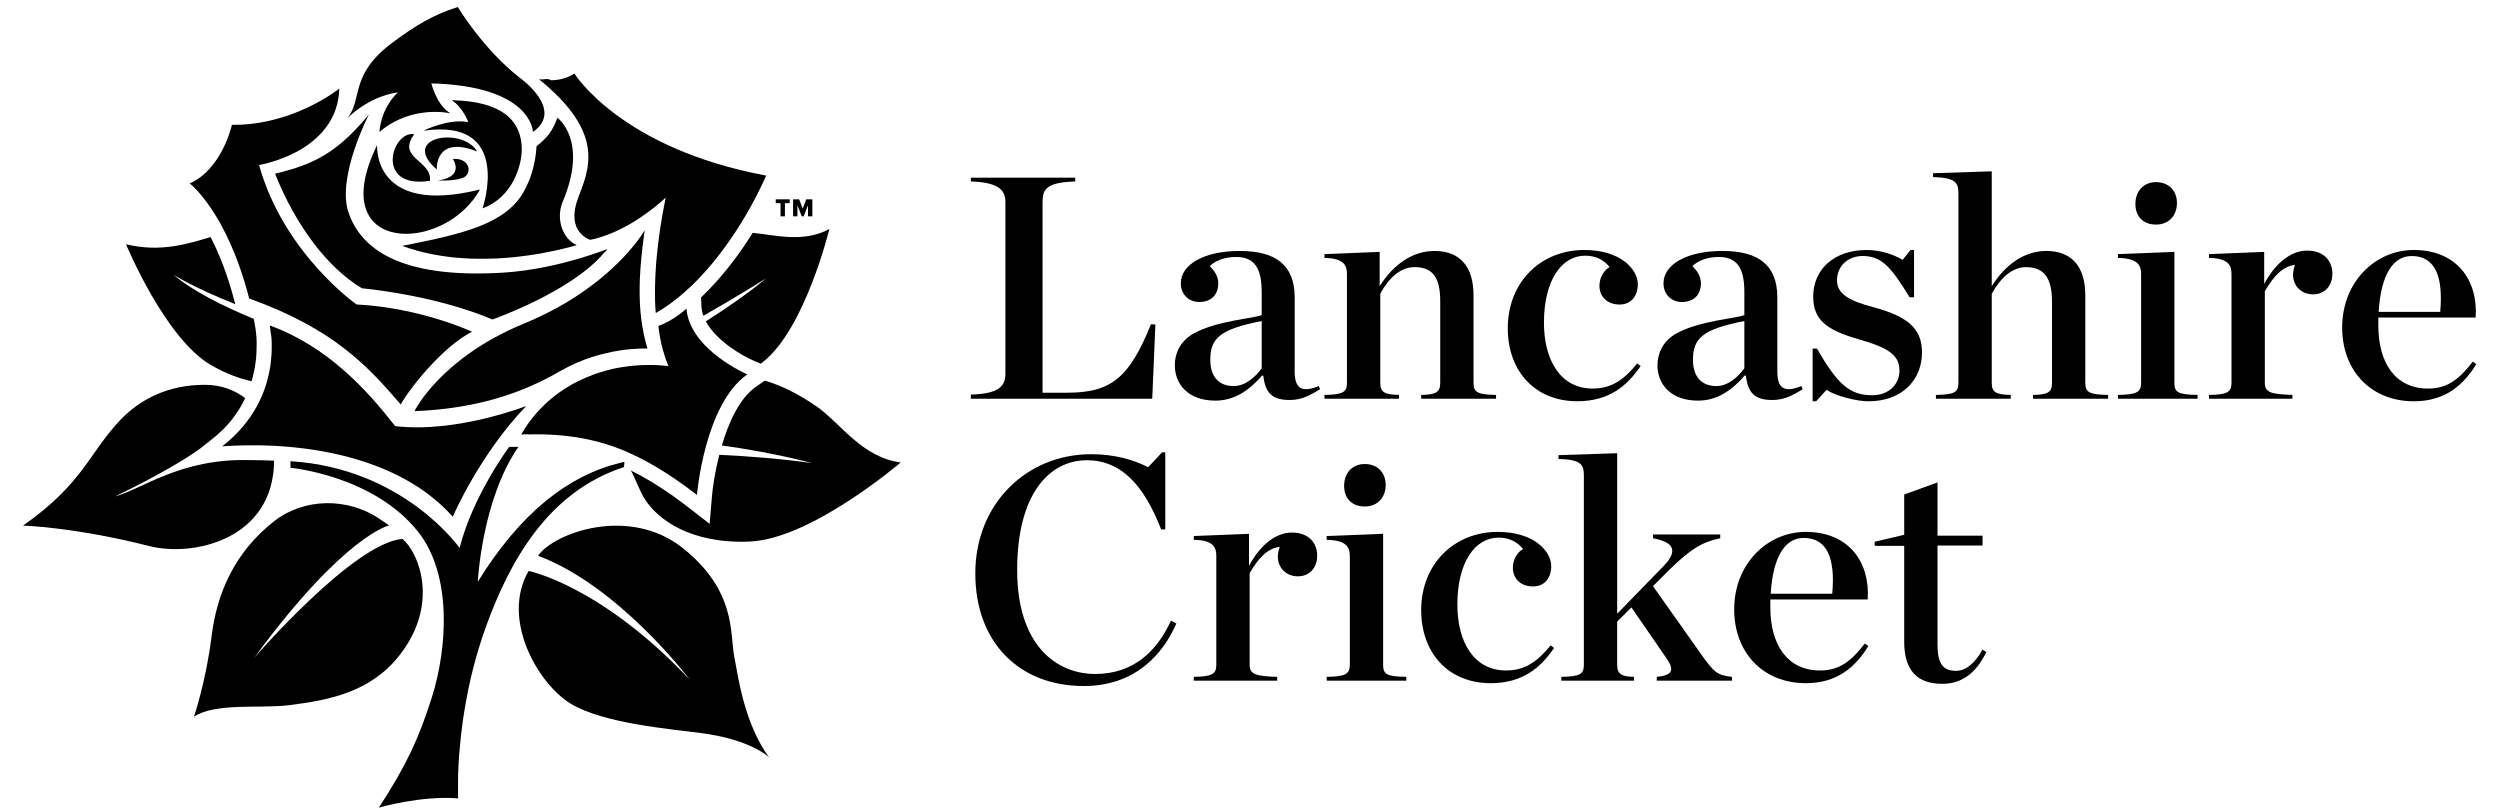 <svg xmlns="http://www.w3.org/2000/svg" xmlns:xlink="http://www.w3.org/1999/xlink" width="1080" zoomAndPan="magnify" viewBox="0 0 810 262.5" height="350" preserveAspectRatio="xMidYMid meet" version="1.0"><path fill="#000000" d="M 314.555 127.855 C 323.496 127.543 325.75 125.289 325.75 121.07 L 325.75 65.582 C 325.75 61.469 323.496 59.102 314.555 58.797 L 314.555 57.562 L 348.359 57.562 L 348.359 58.797 C 339.008 59.102 337.781 61.27 337.781 65.582 L 337.781 127.238 L 345.793 127.238 C 359.969 127.238 365.93 122.41 372.914 105.039 L 374.348 105.145 L 373.324 129.188 L 314.547 129.188 L 314.547 127.848 Z M 314.555 127.855 " fill-opacity="1" fill-rule="nonzero"/><path fill="#000000" d="M 380.629 118.402 C 380.629 114.398 382.484 110.391 386.797 108.023 C 394.398 103.812 406.422 103.195 408.789 102.066 L 408.789 94.664 C 408.789 86.957 406.527 83.258 400.461 83.258 C 396.965 83.258 393.781 84.391 391.938 86.234 C 393.688 87.879 394.715 89.73 394.715 91.781 C 394.715 95.383 392.555 97.848 388.547 97.848 C 384.953 97.848 382.586 95.176 382.586 91.781 C 382.586 85.719 390.086 81.309 401.699 81.309 C 413.312 81.309 419.477 85.824 419.477 96.41 L 419.477 120.348 C 419.477 125.387 421.332 127.543 427.289 125.074 L 427.699 126.098 C 424.105 128.359 421.434 129.598 417.844 129.598 C 412.086 129.598 409.926 127.23 409.309 121.688 L 408.902 121.688 C 404.996 126.211 400.168 129.805 393.801 129.805 C 384.656 129.805 380.648 124.16 380.648 118.391 M 408.789 119.324 L 408.789 104.012 C 395.113 106.684 392.137 109.66 392.137 116.652 C 392.137 121.586 394.504 125.082 399.742 125.082 C 403.438 125.082 406.727 122.203 408.789 119.324 " fill-opacity="1" fill-rule="nonzero"/><path fill="#000000" d="M 429.125 127.961 C 434.988 127.855 436.414 127.133 436.414 124.055 L 436.414 88.703 C 436.414 85.625 434.98 83.668 429.125 83.57 L 429.125 82.336 L 447.008 81.613 L 447.008 92.715 C 451.629 85.426 457.898 81.309 464.781 81.309 C 472.906 81.309 477.422 86.234 477.422 95.699 L 477.422 124.055 C 477.422 127.133 478.762 127.855 484.719 127.961 L 484.719 129.195 L 460.465 129.195 L 460.465 127.961 C 465.191 127.855 466.633 127.133 466.633 124.055 L 466.633 97.645 C 466.633 90.242 464.477 86.547 458.309 86.547 C 453.891 86.547 449.984 89.938 447.211 95.176 L 447.211 124.047 C 447.211 127.125 448.645 127.848 453.273 127.953 L 453.273 129.188 L 429.125 129.188 L 429.125 127.953 Z M 429.125 127.961 " fill-opacity="1" fill-rule="nonzero"/><path fill="#000000" d="M 488.52 106.379 C 488.52 91.277 499.305 80.996 513.285 80.996 C 525.203 80.996 530.656 87.363 530.656 92.098 C 530.656 95.898 528.5 98.664 524.793 98.664 C 520.582 98.664 518.219 95.992 518.219 92.602 C 518.219 89.625 519.965 87.363 521.504 86.539 C 519.965 84.582 517.504 82.84 513.598 82.84 C 505.891 82.84 500.238 90.957 500.238 104.52 C 500.238 116.234 505.273 125.891 516.059 125.891 C 522.02 125.891 526.133 123.117 530.438 117.766 L 531.57 118.594 C 527.152 125.074 521.297 130.004 511.023 130.004 C 497.348 130.004 488.52 120.238 488.52 106.371 " fill-opacity="1" fill-rule="nonzero"/><path fill="#000000" d="M 537.016 118.402 C 537.016 114.398 538.867 110.391 543.184 108.023 C 550.785 103.812 562.809 103.195 565.172 102.066 L 565.172 94.664 C 565.172 86.957 562.91 83.258 556.848 83.258 C 553.359 83.258 550.168 84.391 548.324 86.234 C 550.07 87.879 551.098 89.73 551.098 91.781 C 551.098 95.383 548.941 97.848 544.93 97.848 C 541.328 97.848 538.973 95.176 538.973 91.781 C 538.973 85.719 546.469 81.309 558.082 81.309 C 569.695 81.309 575.855 85.824 575.855 96.41 L 575.855 120.348 C 575.855 125.387 577.707 127.543 583.668 125.074 L 584.074 126.098 C 580.473 128.359 577.805 129.598 574.211 129.598 C 568.453 129.598 566.305 127.23 565.676 121.688 L 565.27 121.688 C 561.363 126.211 556.535 129.805 550.168 129.805 C 541.023 129.805 537.016 124.16 537.016 118.391 M 565.172 119.324 L 565.172 104.012 C 551.5 106.684 548.523 109.66 548.523 116.652 C 548.523 121.586 550.891 125.082 556.125 125.082 C 559.824 125.082 563.109 122.203 565.172 119.324 " fill-opacity="1" fill-rule="nonzero"/><path fill="#000000" d="M 587.266 112.957 L 588.703 112.957 C 595.277 124.359 599.184 128.055 606.586 128.055 C 612.348 128.055 615.426 124.152 615.426 120.148 C 615.426 115.426 612.547 112.852 602.379 109.973 C 591.887 106.996 587.477 103.707 587.477 96.098 C 587.477 87.258 594.262 80.996 604.84 80.996 C 609.363 80.996 613.676 82.535 616.453 84.18 L 619.02 80.996 L 620.148 80.996 L 620.148 96.305 L 618.715 96.305 C 612.754 86.652 609.77 82.945 603.508 82.945 C 598.785 82.945 595.184 86.137 595.184 90.859 C 595.184 95.281 599.297 97.543 607.215 99.594 C 617.695 102.473 622.73 106.172 622.73 114.191 C 622.73 122.82 616.566 130.016 605.371 130.016 C 601.566 130.016 594.887 128.371 591.809 126.316 L 588.414 130.016 L 587.285 130.016 L 587.285 112.957 Z M 587.266 112.957 " fill-opacity="1" fill-rule="nonzero"/><path fill="#000000" d="M 627.238 127.961 C 633.195 127.855 634.527 127.133 634.527 124.055 L 634.527 62.609 C 634.527 59.109 633.5 57.57 626.309 57.363 L 626.309 56.125 L 645.324 55.508 L 645.324 92.715 C 649.941 85.426 656.109 81.309 663 81.309 C 671.113 81.309 675.637 86.234 675.637 95.699 L 675.637 124.055 C 675.637 127.133 676.969 127.855 683.039 127.961 L 683.039 129.195 L 658.684 129.195 L 658.684 127.961 C 663.512 127.855 664.852 127.133 664.852 124.055 L 664.852 97.855 C 664.852 90.453 662.59 86.555 656.422 86.555 C 652.004 86.555 648.203 89.949 645.324 95.184 L 645.324 124.055 C 645.324 127.133 646.758 127.855 651.488 127.961 L 651.488 129.195 L 627.238 129.195 Z M 627.238 127.961 " fill-opacity="1" fill-rule="nonzero"/><path fill="#000000" d="M 686.223 127.953 C 692.184 127.848 693.723 127.125 693.723 124.047 L 693.723 88.703 C 693.723 85.625 692.184 83.668 686.223 83.562 L 686.223 82.328 L 704.508 81.605 L 704.508 124.047 C 704.508 127.125 705.641 127.848 712.016 127.953 L 712.016 129.188 L 686.223 129.188 Z M 691.871 66.094 C 691.871 61.887 694.539 59.008 698.551 59.008 C 702.559 59.008 705.328 61.676 705.328 65.781 C 705.328 69.887 702.656 72.766 698.551 72.766 C 694.445 72.766 691.871 70.203 691.871 66.086 " fill-opacity="1" fill-rule="nonzero"/><path fill="#000000" d="M 715.711 127.961 C 721.566 127.855 723.004 127.133 723.004 124.055 L 723.004 88.703 C 723.004 85.625 721.566 83.668 715.711 83.57 L 715.711 82.336 L 733.598 81.613 L 733.598 91.992 C 737.191 85.312 742.227 81.195 747.473 81.195 C 753.125 81.195 755.691 84.695 755.691 88.695 C 755.691 92.695 753.125 95.375 749.422 95.375 C 745.715 95.375 742.949 92.703 742.949 89.008 C 742.949 87.98 743.262 86.652 743.566 85.824 C 739.555 86.336 736.781 89.312 733.805 94.348 L 733.805 124.047 C 733.805 127.125 735.754 127.742 742.738 127.953 L 742.738 129.188 L 715.711 129.188 L 715.711 127.953 Z M 715.711 127.961 " fill-opacity="1" fill-rule="nonzero"/><path fill="#000000" d="M 758.867 106.066 C 758.867 91.375 769.559 80.996 782.082 80.996 C 795.855 80.996 802.941 90.652 802.117 102.883 L 770.574 102.883 L 770.574 105.449 C 770.574 117.367 775.918 125.898 786.703 125.898 C 793.176 125.898 796.977 122.609 801.188 117.164 L 802.316 117.992 C 798.203 124.672 792.348 130.016 782.074 130.016 C 768.305 130.016 758.859 120.246 758.859 106.066 M 770.688 101.039 L 790.625 101.039 C 791.652 89.738 789.078 82.953 781.379 82.953 C 775.211 82.953 771.41 89.227 770.688 101.039 " fill-opacity="1" fill-rule="nonzero"/><path fill="#000000" d="M 316 185.797 C 316 163.094 332.742 147.16 353.508 147.16 C 361.016 147.16 367.172 148.906 372 151.379 L 376.523 146.551 L 377.551 146.551 L 377.551 171.516 L 376.211 171.516 C 370.566 157.023 363.164 149.117 352.168 149.117 C 339.938 149.117 329.559 160.113 329.559 184.668 C 329.559 209.223 342.398 218.367 354.84 218.367 C 367.277 218.367 374.871 210.965 379.395 201.102 L 381.145 202.031 C 376.723 212.105 367.688 222.273 351.141 222.273 C 330.074 222.273 316 207.988 316 185.789 " fill-opacity="1" fill-rule="nonzero"/><path fill="#000000" d="M 386.789 219.297 C 392.652 219.191 394.086 218.473 394.086 215.391 L 394.086 180.039 C 394.086 176.961 392.652 175.004 386.789 174.906 L 386.789 173.672 L 404.672 172.961 L 404.672 183.336 C 408.266 176.656 413.301 172.551 418.547 172.551 C 424.191 172.551 426.77 176.047 426.77 180.047 C 426.77 184.051 424.191 186.73 420.504 186.73 C 416.816 186.73 414.023 184.059 414.023 180.363 C 414.023 179.336 414.336 177.996 414.641 177.168 C 410.641 177.684 407.855 180.668 404.883 185.703 L 404.883 215.398 C 404.883 218.48 406.832 219.098 413.816 219.305 L 413.816 220.543 L 386.789 220.543 Z M 386.789 219.297 " fill-opacity="1" fill-rule="nonzero"/><path fill="#000000" d="M 429.848 219.297 C 435.805 219.191 437.344 218.473 437.344 215.391 L 437.344 180.047 C 437.344 176.969 435.805 175.012 429.848 174.906 L 429.848 173.672 L 448.133 172.949 L 448.133 215.391 C 448.133 218.473 449.262 219.191 455.641 219.297 L 455.641 220.531 L 429.848 220.531 Z M 435.5 157.434 C 435.5 153.223 438.172 150.344 442.184 150.344 C 446.191 150.344 448.957 153.012 448.957 157.117 C 448.957 161.227 446.289 164.105 442.184 164.105 C 438.074 164.105 435.5 161.539 435.5 157.422 " fill-opacity="1" fill-rule="nonzero"/><path fill="#000000" d="M 460.465 197.715 C 460.465 182.613 471.262 172.332 485.23 172.332 C 497.148 172.332 502.602 178.699 502.602 183.434 C 502.602 187.234 500.445 190.008 496.75 190.008 C 492.531 190.008 490.164 187.34 490.164 183.945 C 490.164 180.973 491.914 178.711 493.461 177.883 C 491.914 175.926 489.449 174.188 485.543 174.188 C 477.836 174.188 472.184 182.301 472.184 195.863 C 472.184 207.582 477.219 217.234 488.008 217.234 C 493.965 217.234 498.078 214.461 502.395 209.109 L 503.523 209.938 C 499.105 216.418 493.242 221.352 482.969 221.352 C 469.297 221.352 460.465 211.582 460.465 197.715 " fill-opacity="1" fill-rule="nonzero"/><path fill="#000000" d="M 523.969 215.391 C 523.969 218.473 525.402 219.191 529.414 219.297 L 529.414 220.531 L 505.883 220.531 L 505.883 219.297 C 511.84 219.191 513.172 218.473 513.172 215.391 L 513.172 153.945 C 513.172 150.445 512.145 148.906 504.953 148.699 L 504.953 147.465 L 523.969 146.844 L 523.969 198.848 L 539.066 183.328 C 543.488 178.711 542.766 175.727 535.57 174.395 L 535.57 173.16 L 557.352 173.16 L 557.352 174.395 C 551.395 175.629 547.695 177.988 541.113 184.363 L 535.562 189.914 L 550.977 211.695 C 555.395 217.957 556.422 218.785 561.145 219.297 L 561.145 220.531 L 536.797 220.531 L 536.797 219.297 C 542.137 218.785 542.453 216.93 539.98 213.34 L 528.578 196.793 L 523.957 201.414 L 523.957 215.391 Z M 523.969 215.391 " fill-opacity="1" fill-rule="nonzero"/><path fill="#000000" d="M 561.883 197.402 C 561.883 182.711 572.574 172.332 585.102 172.332 C 598.871 172.332 605.961 181.988 605.133 194.219 L 573.594 194.219 L 573.594 196.785 C 573.594 208.711 578.934 217.234 589.719 217.234 C 596.191 217.234 599.992 213.949 604.203 208.504 L 605.336 209.328 C 601.23 216.008 595.367 221.352 585.094 221.352 C 571.324 221.352 561.875 211.582 561.875 197.402 M 573.707 192.375 L 593.645 192.375 C 594.672 181.074 592.094 174.289 584.398 174.289 C 578.23 174.289 574.43 180.562 573.707 192.375 " fill-opacity="1" fill-rule="nonzero"/><path fill="#000000" d="M 616.965 207.895 L 616.965 176.855 L 607.414 176.855 L 607.414 175.523 L 616.965 173.266 L 616.965 160.215 L 627.75 156.309 L 627.75 173.566 L 642.348 173.566 L 642.348 176.762 L 627.75 176.762 L 627.75 208.816 C 627.75 214.984 629.5 217.348 633.711 217.348 C 636.695 217.348 639.668 215.297 642.34 210.461 L 643.574 211.285 C 640.285 217.965 635.762 221.559 629.289 221.559 C 621.281 221.559 616.957 217.348 616.957 207.895 " fill-opacity="1" fill-rule="nonzero"/><path fill="#000000" d="M 87.996 110.391 C 88.004 110.59 88.016 110.797 88.023 111.008 C 88.023 111.121 88.023 111.223 88.023 111.348 C 88.031 111.641 88.039 111.938 88.039 112.258 L 88.039 112.363 C 88.039 112.703 88.039 113.051 88.023 113.398 C 88.023 113.504 88.023 113.617 88.016 113.73 C 88.004 114.008 87.996 114.285 87.98 114.574 C 87.98 114.688 87.969 114.793 87.961 114.914 C 87.918 115.695 87.84 116.512 87.746 117.367 C 87.727 117.48 87.711 117.594 87.699 117.707 C 87.656 118.035 87.613 118.375 87.562 118.715 C 87.543 118.828 87.527 118.949 87.508 119.062 C 87.363 119.949 87.18 120.871 86.961 121.801 C 86.934 121.926 86.902 122.039 86.875 122.16 C 86.789 122.523 86.691 122.898 86.586 123.273 C 86.551 123.395 86.527 123.516 86.492 123.637 C 86.215 124.594 85.898 125.578 85.535 126.559 C 85.492 126.691 85.438 126.812 85.387 126.934 C 85.238 127.324 85.082 127.707 84.926 128.102 C 84.863 128.23 84.812 128.359 84.762 128.484 C 84.324 129.484 83.84 130.492 83.289 131.5 C 83.211 131.633 83.145 131.762 83.074 131.895 C 82.855 132.285 82.629 132.676 82.395 133.059 C 82.309 133.188 82.23 133.328 82.152 133.457 C 81.523 134.469 80.836 135.469 80.082 136.477 C 79.977 136.609 79.871 136.746 79.766 136.887 C 79.48 137.27 79.176 137.641 78.855 138.016 C 78.742 138.156 78.629 138.297 78.516 138.426 C 77.672 139.41 76.758 140.383 75.758 141.348 C 75.617 141.488 75.469 141.617 75.324 141.758 C 74.941 142.113 74.559 142.469 74.156 142.816 C 74 142.957 73.844 143.098 73.68 143.227 C 73.129 143.695 72.574 144.156 71.98 144.609 L 72.027 144.609 C 72.027 144.609 72.051 144.609 72.07 144.609 C 72.07 144.609 72.121 144.609 72.156 144.602 C 72.191 144.594 72.219 144.602 72.25 144.594 C 72.285 144.594 72.32 144.594 72.355 144.586 C 72.398 144.586 72.441 144.586 72.496 144.574 C 72.496 144.574 72.512 144.574 72.531 144.574 C 72.574 144.574 72.633 144.574 72.68 144.566 C 72.711 144.566 72.758 144.566 72.793 144.559 C 72.809 144.559 72.824 144.559 72.852 144.559 C 72.965 144.559 73.094 144.539 73.242 144.531 C 73.262 144.531 73.285 144.531 73.312 144.531 C 73.375 144.531 73.445 144.523 73.504 144.516 C 73.566 144.504 73.645 144.504 73.715 144.496 C 73.809 144.496 73.922 144.48 74.027 144.48 C 74.086 144.48 74.148 144.473 74.211 144.473 C 74.242 144.473 74.27 144.473 74.297 144.473 C 74.391 144.461 74.504 144.453 74.609 144.453 C 74.637 144.453 74.672 144.453 74.695 144.453 C 74.758 144.453 74.828 144.453 74.887 144.445 C 75.027 144.438 75.164 144.426 75.324 144.418 L 75.383 144.418 C 75.504 144.418 75.637 144.402 75.766 144.402 C 75.922 144.402 76.07 144.383 76.227 144.383 C 76.348 144.383 76.473 144.375 76.602 144.367 C 76.652 144.367 76.695 144.367 76.75 144.367 C 76.844 144.367 76.941 144.367 77.035 144.359 C 77.113 144.359 77.176 144.359 77.246 144.359 C 77.375 144.348 77.508 144.348 77.637 144.34 C 77.828 144.34 78.02 144.332 78.219 144.324 C 78.305 144.324 78.402 144.324 78.488 144.312 C 78.715 144.312 78.941 144.305 79.176 144.297 L 79.34 144.297 C 79.473 144.297 79.594 144.297 79.715 144.297 C 80.07 144.297 80.422 144.289 80.793 144.289 C 80.836 144.289 80.891 144.289 80.941 144.289 L 82.188 144.289 C 82.457 144.289 82.734 144.289 83.012 144.289 C 83.117 144.289 83.23 144.289 83.336 144.289 C 83.621 144.289 83.906 144.289 84.203 144.297 C 84.281 144.297 84.367 144.297 84.449 144.297 C 84.527 144.297 84.613 144.297 84.691 144.297 C 85.535 144.312 86.414 144.34 87.328 144.383 C 87.406 144.383 87.492 144.383 87.57 144.391 C 87.656 144.391 87.746 144.391 87.832 144.402 C 88.066 144.41 88.309 144.426 88.555 144.438 C 88.598 144.438 88.648 144.438 88.699 144.438 C 88.848 144.445 88.988 144.453 89.137 144.461 L 89.18 144.461 C 89.5 144.48 89.832 144.496 90.164 144.523 C 90.215 144.523 90.277 144.523 90.336 144.531 C 90.414 144.531 90.492 144.539 90.57 144.551 C 90.902 144.566 91.23 144.594 91.57 144.617 C 91.625 144.617 91.676 144.617 91.727 144.629 C 91.84 144.637 91.965 144.645 92.086 144.66 C 92.66 144.707 93.242 144.75 93.832 144.801 C 93.938 144.809 94.051 144.82 94.156 144.836 C 94.207 144.836 94.25 144.844 94.312 144.844 C 94.652 144.879 95 144.914 95.348 144.949 C 95.484 144.965 95.625 144.977 95.766 144.992 C 95.801 144.992 95.824 144.992 95.859 145 C 96.191 145.035 96.512 145.07 96.844 145.113 C 97 145.133 97.164 145.148 97.32 145.168 C 97.348 145.168 97.375 145.168 97.391 145.176 C 97.723 145.219 98.051 145.254 98.391 145.297 C 98.574 145.316 98.75 145.34 98.93 145.367 C 99.07 145.383 99.211 145.402 99.348 145.418 C 99.637 145.461 99.93 145.496 100.219 145.539 C 100.906 145.645 101.609 145.75 102.316 145.855 C 102.574 145.898 102.836 145.941 103.098 145.984 C 103.402 146.035 103.699 146.09 104.004 146.141 C 104.262 146.184 104.516 146.227 104.766 146.281 C 105.062 146.332 105.359 146.395 105.656 146.445 C 105.914 146.488 106.176 146.551 106.438 146.602 C 106.48 146.602 106.516 146.621 106.559 146.621 C 106.82 146.672 107.074 146.723 107.344 146.777 C 107.805 146.871 108.266 146.969 108.727 147.07 C 108.785 147.09 108.84 147.098 108.891 147.105 C 109.074 147.148 109.258 147.191 109.438 147.238 L 109.812 147.324 C 110.109 147.395 110.395 147.453 110.691 147.531 C 110.742 147.543 110.785 147.559 110.84 147.566 C 111.586 147.75 112.328 147.941 113.074 148.141 C 113.172 148.16 113.266 148.184 113.363 148.211 C 114.137 148.418 114.918 148.645 115.691 148.883 C 115.805 148.914 115.93 148.941 116.043 148.984 C 117.703 149.488 119.371 150.047 121.035 150.664 C 121.035 150.664 121.043 150.664 121.051 150.664 C 121.895 150.977 122.738 151.301 123.574 151.648 C 123.609 151.656 123.637 151.672 123.668 151.684 C 126.203 152.719 128.699 153.891 131.133 155.23 C 131.16 155.25 131.184 155.258 131.203 155.273 C 131.359 155.363 131.516 155.457 131.672 155.535 C 132.055 155.754 132.438 155.969 132.82 156.188 C 132.855 156.207 132.891 156.23 132.934 156.258 C 133.012 156.301 133.09 156.344 133.168 156.387 C 133.805 156.77 134.43 157.152 135.047 157.555 C 135.055 157.555 135.066 157.562 135.082 157.57 C 135.152 157.625 135.238 157.676 135.316 157.727 C 135.898 158.109 136.465 158.492 137.039 158.883 C 137.066 158.902 137.102 158.93 137.137 158.945 C 137.195 158.988 137.266 159.043 137.336 159.094 C 137.918 159.504 138.492 159.918 139.051 160.355 C 139.094 160.398 139.152 160.426 139.195 160.469 C 139.25 160.512 139.309 160.555 139.363 160.598 C 139.422 160.641 139.492 160.703 139.555 160.754 C 140.031 161.129 140.512 161.512 140.98 161.902 C 141.109 162.008 141.234 162.113 141.363 162.215 C 141.703 162.504 142.031 162.809 142.363 163.102 C 142.598 163.312 142.844 163.52 143.078 163.738 C 143.113 163.773 143.156 163.809 143.191 163.844 C 143.711 164.328 144.227 164.824 144.723 165.332 C 144.766 165.375 144.809 165.418 144.844 165.461 C 144.938 165.547 145.035 165.645 145.121 165.738 C 145.652 166.289 146.184 166.844 146.695 167.418 C 146.695 167.418 146.711 167.383 146.738 167.324 C 147.348 165.922 155.699 147.082 170.207 131.848 C 170.25 131.805 170.27 131.781 170.305 131.746 C 170.34 131.711 170.363 131.676 170.391 131.648 C 170.406 131.633 170.406 131.621 170.426 131.613 L 170.496 131.543 C 170.496 131.543 147.746 140.453 128.012 138.051 C 118.938 126.395 106.203 112.305 87.43 105.449 C 87.43 105.449 87.43 105.508 87.449 105.586 C 87.449 105.621 87.449 105.648 87.457 105.684 C 87.457 105.727 87.465 105.789 87.473 105.84 C 87.473 105.875 87.484 105.91 87.492 105.961 C 87.492 106.031 87.508 106.117 87.52 106.195 C 87.52 106.238 87.535 106.293 87.535 106.344 C 87.543 106.449 87.562 106.555 87.57 106.656 C 87.578 106.711 87.586 106.762 87.586 106.812 C 87.605 106.945 87.621 107.074 87.648 107.223 C 87.648 107.273 87.656 107.328 87.664 107.379 C 87.684 107.535 87.711 107.691 87.727 107.859 C 87.734 107.918 87.746 107.973 87.754 108.023 C 87.777 108.207 87.805 108.379 87.84 108.578 C 87.84 108.625 87.855 108.684 87.855 108.738 C 87.891 108.93 87.918 109.102 87.945 109.301 C 87.945 109.355 87.945 109.406 87.953 109.457 C 87.969 109.668 87.988 109.883 87.996 110.121 C 87.996 110.223 88.004 110.336 88.016 110.449 " fill-opacity="1" fill-rule="nonzero"/><path fill="#000000" d="M 117.539 39.418 C 117.008 40.016 116.484 40.59 115.973 41.148 C 115.859 41.262 115.746 41.383 115.633 41.504 C 115.117 42.051 114.598 42.59 114.094 43.098 C 114.016 43.176 113.938 43.254 113.859 43.324 C 113.387 43.785 112.926 44.227 112.457 44.66 C 112.363 44.75 112.266 44.844 112.172 44.934 C 111.684 45.375 111.203 45.793 110.719 46.203 C 110.586 46.316 110.449 46.43 110.309 46.539 C 109.84 46.934 109.371 47.305 108.891 47.672 C 108.762 47.766 108.629 47.863 108.5 47.969 C 108.074 48.281 107.648 48.586 107.219 48.883 C 107.09 48.969 106.977 49.055 106.855 49.133 C 106.41 49.438 105.961 49.727 105.508 50.004 C 105.352 50.105 105.195 50.195 105.027 50.297 C 104.566 50.578 104.098 50.84 103.637 51.09 C 103.461 51.188 103.289 51.273 103.113 51.367 C 102.75 51.559 102.383 51.742 102.012 51.926 C 101.828 52.012 101.637 52.117 101.453 52.203 C 100.887 52.48 100.312 52.734 99.723 52.977 C 99.609 53.023 99.496 53.066 99.383 53.117 C 98.895 53.316 98.398 53.508 97.902 53.699 C 97.688 53.777 97.461 53.855 97.242 53.934 C 96.836 54.082 96.426 54.223 96.008 54.359 C 95.781 54.438 95.547 54.52 95.312 54.586 C 94.895 54.727 94.461 54.855 94.023 54.98 C 93.789 55.047 93.547 55.117 93.312 55.188 C 92.824 55.328 92.336 55.457 91.84 55.586 C 91.773 55.605 91.703 55.621 91.633 55.648 C 91.512 55.684 91.391 55.711 91.266 55.746 C 90.562 55.926 89.859 56.102 89.117 56.273 C 95.574 72.496 105.75 86.555 117.293 93.418 C 117.293 93.418 117.371 93.418 117.512 93.438 C 117.539 93.438 117.57 93.438 117.598 93.445 C 117.648 93.445 117.711 93.453 117.781 93.461 C 117.824 93.461 117.867 93.461 117.922 93.469 C 118.008 93.48 118.102 93.488 118.199 93.504 C 118.242 93.504 118.285 93.516 118.336 93.516 C 118.484 93.531 118.652 93.547 118.832 93.574 C 118.895 93.574 118.957 93.582 119.016 93.594 C 119.148 93.609 119.277 93.629 119.426 93.637 C 119.512 93.645 119.617 93.652 119.711 93.672 C 119.844 93.688 119.98 93.707 120.121 93.715 C 120.234 93.73 120.34 93.738 120.453 93.758 C 120.609 93.773 120.766 93.793 120.93 93.82 C 121.035 93.836 121.148 93.844 121.262 93.863 C 121.531 93.898 121.816 93.93 122.113 93.977 C 122.207 93.984 122.305 94 122.398 94.012 C 122.617 94.043 122.836 94.07 123.062 94.105 C 123.199 94.121 123.348 94.141 123.496 94.168 C 123.688 94.191 123.887 94.227 124.086 94.254 C 124.242 94.281 124.41 94.297 124.574 94.324 C 124.785 94.359 125.008 94.383 125.227 94.418 C 125.383 94.445 125.539 94.461 125.707 94.488 C 125.984 94.531 126.281 94.574 126.566 94.629 L 127.055 94.707 C 127.395 94.758 127.742 94.82 128.09 94.871 C 128.254 94.906 128.438 94.934 128.621 94.957 C 128.871 95 129.133 95.047 129.387 95.09 C 129.586 95.125 129.785 95.156 129.992 95.203 C 130.254 95.246 130.508 95.289 130.777 95.34 C 130.977 95.375 131.176 95.41 131.387 95.453 C 131.68 95.508 131.977 95.566 132.273 95.617 C 132.457 95.652 132.629 95.688 132.812 95.723 C 133.273 95.809 133.742 95.906 134.223 96 C 134.402 96.035 134.586 96.078 134.762 96.113 C 135.082 96.176 135.395 96.246 135.727 96.316 C 135.945 96.359 136.16 96.41 136.379 96.453 C 136.684 96.516 136.98 96.586 137.285 96.645 C 137.508 96.699 137.734 96.742 137.969 96.801 C 138.285 96.871 138.605 96.949 138.918 97.02 C 139.137 97.062 139.355 97.125 139.57 97.168 C 140.086 97.289 140.598 97.41 141.121 97.543 C 141.266 97.578 141.426 97.621 141.57 97.656 C 141.965 97.758 142.355 97.848 142.754 97.961 C 142.98 98.02 143.207 98.07 143.426 98.133 C 143.754 98.219 144.094 98.316 144.434 98.402 C 144.668 98.465 144.902 98.531 145.137 98.594 C 145.469 98.68 145.809 98.777 146.148 98.871 C 146.375 98.941 146.609 99.004 146.836 99.074 C 147.242 99.188 147.66 99.309 148.07 99.438 C 148.219 99.48 148.375 99.523 148.523 99.566 C 148.766 99.637 149.008 99.727 149.262 99.805 C 149.773 99.969 150.297 100.133 150.82 100.301 C 151.043 100.367 151.281 100.445 151.504 100.516 C 151.523 100.516 151.539 100.523 151.559 100.535 C 151.68 100.57 151.793 100.613 151.914 100.648 C 152.551 100.863 153.176 101.074 153.812 101.301 C 153.891 101.324 153.969 101.352 154.035 101.379 C 154.848 101.664 155.656 101.969 156.457 102.273 C 156.672 102.359 156.891 102.438 157.109 102.527 C 157.934 102.848 158.742 103.18 159.551 103.516 C 159.551 103.516 185.188 94.531 195.711 81.91 C 196.312 81.562 196.738 80.711 196.738 80.711 C 182.988 85.859 171.312 87.832 162.84 88.348 C 128.941 90.383 116.684 80.152 112.883 68.73 C 109.066 57.285 119.539 37.066 119.539 37.066 C 118.973 37.754 118.406 38.406 117.852 39.051 C 117.746 39.164 117.648 39.277 117.555 39.391 " fill-opacity="1" fill-rule="nonzero"/><path fill="#000000" d="M 148.793 244.41 C 148.801 244.289 148.809 244.168 148.816 244.047 C 148.93 242.539 149.078 240.93 149.262 239.242 C 149.277 239.051 149.305 238.859 149.324 238.66 C 149.391 238.008 149.48 237.348 149.559 236.668 C 149.594 236.434 149.617 236.199 149.645 235.965 C 149.75 235.121 149.863 234.27 149.992 233.391 C 149.992 233.355 149.992 233.328 150 233.293 C 150.133 232.406 150.27 231.492 150.418 230.57 C 150.461 230.293 150.516 230.016 150.559 229.734 C 150.672 229.059 150.785 228.371 150.914 227.684 C 150.965 227.379 151.027 227.074 151.078 226.77 C 151.234 225.883 151.41 224.984 151.594 224.074 C 151.609 223.984 151.629 223.906 151.637 223.828 C 151.836 222.863 152.055 221.871 152.27 220.879 C 152.34 220.566 152.418 220.246 152.488 219.922 C 152.652 219.191 152.828 218.461 153.02 217.723 C 153.098 217.391 153.184 217.062 153.262 216.73 C 153.508 215.75 153.766 214.746 154.047 213.746 C 154.062 213.695 154.07 213.645 154.09 213.59 C 154.375 212.547 154.68 211.496 155.004 210.441 C 155.098 210.121 155.195 209.797 155.297 209.477 C 155.543 208.684 155.793 207.895 156.055 207.102 C 156.168 206.77 156.273 206.449 156.379 206.117 C 156.742 205.031 157.117 203.945 157.516 202.848 C 165.129 181.961 177.473 159.348 202.176 151.336 L 202.316 149.637 C 202.316 149.637 201.871 149.715 201.07 149.926 C 198.949 150.438 196.859 151.074 194.789 151.84 C 194.773 151.84 194.754 151.848 194.746 151.855 C 193.73 152.23 192.719 152.641 191.719 153.082 C 191.684 153.102 191.66 153.109 191.625 153.117 C 190.641 153.551 189.648 154.023 188.676 154.52 C 188.633 154.535 188.578 154.562 188.535 154.586 C 187.57 155.082 186.613 155.605 185.664 156.152 C 185.605 156.188 185.551 156.223 185.492 156.258 C 184.551 156.805 183.613 157.387 182.691 157.996 C 182.621 158.039 182.551 158.086 182.48 158.129 C 181.57 158.738 180.645 159.379 179.742 160.051 C 179.664 160.102 179.586 160.164 179.516 160.215 C 178.609 160.887 177.715 161.59 176.828 162.312 C 176.75 162.371 176.672 162.441 176.594 162.512 C 175.707 163.242 174.828 164 173.949 164.793 C 173.871 164.859 173.781 164.938 173.703 165.016 C 172.836 165.809 171.973 166.625 171.113 167.488 C 171.027 167.574 170.949 167.652 170.867 167.73 C 170.008 168.594 169.156 169.488 168.312 170.402 C 168.234 170.488 168.156 170.574 168.078 170.664 C 167.223 171.602 166.379 172.559 165.535 173.559 C 165.469 173.648 165.398 173.727 165.328 173.812 C 164.484 174.82 163.641 175.855 162.805 176.934 C 162.746 177.012 162.684 177.102 162.621 177.168 C 161.77 178.258 160.934 179.379 160.102 180.543 C 160.055 180.605 160.012 180.676 159.961 180.734 C 159.109 181.918 158.273 183.137 157.438 184.391 C 157.414 184.434 157.387 184.477 157.359 184.512 C 156.508 185.797 155.656 187.121 154.812 188.477 C 154.812 188.477 156.082 161.93 167.973 144.785 L 164.98 144.785 C 164.98 144.785 153.219 160.527 148.906 177.543 C 148.906 177.543 130.848 151.691 94.121 149.438 L 94.121 151.559 C 94.121 151.559 120.895 154.031 135.387 172.195 C 146.66 186.312 144.887 210.234 139.938 225.883 C 135.734 239.191 131.727 247.871 122.746 261.676 C 122.746 261.676 136.203 257.719 148.426 258.668 C 148.41 257.293 148.398 255.938 148.398 254.598 C 148.398 253.258 148.41 251.988 148.434 250.707 C 148.48 249.473 148.539 248.109 148.625 246.629 C 148.625 246.566 148.625 246.5 148.637 246.438 C 148.68 245.793 148.723 245.133 148.773 244.445 " fill-opacity="1" fill-rule="nonzero"/><path fill="#000000" d="M 231.906 238.285 C 232.039 238.312 232.152 238.34 232.281 238.355 C 232.926 238.488 233.551 238.617 234.152 238.766 C 234.16 238.766 234.168 238.766 234.188 238.773 C 234.797 238.914 235.379 239.062 235.945 239.207 C 236.059 239.242 236.18 239.27 236.285 239.297 C 236.812 239.445 237.328 239.59 237.824 239.738 C 237.938 239.773 238.039 239.809 238.145 239.836 C 238.625 239.984 239.086 240.129 239.52 240.289 C 239.555 240.297 239.59 240.305 239.625 240.32 C 240.086 240.48 240.512 240.637 240.938 240.801 C 241.043 240.836 241.129 240.871 241.223 240.914 C 241.617 241.07 242 241.219 242.363 241.375 C 242.449 241.41 242.539 241.445 242.625 241.488 C 242.957 241.637 243.277 241.773 243.582 241.914 C 243.625 241.93 243.668 241.957 243.711 241.977 C 244.035 242.121 244.328 242.27 244.625 242.418 C 244.703 242.461 244.781 242.504 244.859 242.539 C 245.137 242.68 245.398 242.82 245.645 242.957 C 245.711 242.992 245.773 243.027 245.844 243.07 C 246.062 243.191 246.262 243.312 246.461 243.426 C 246.496 243.445 246.539 243.473 246.574 243.488 C 246.781 243.617 246.984 243.75 247.164 243.863 C 247.219 243.898 247.27 243.934 247.32 243.957 C 247.496 244.07 247.66 244.184 247.801 244.289 C 247.844 244.316 247.879 244.34 247.914 244.367 C 248.043 244.461 248.164 244.551 248.277 244.637 C 248.297 244.645 248.312 244.664 248.332 244.68 C 248.453 244.766 248.559 244.855 248.645 244.922 C 248.66 244.934 248.672 244.941 248.68 244.957 C 249 245.238 249.184 245.402 249.184 245.402 C 241.258 234.504 239.25 219.922 237.867 212.582 C 236.477 205.238 238.57 191.383 221.227 177.578 C 203.871 163.773 179.531 172.594 174.312 180.066 C 200.566 189.824 223.504 220.238 223.504 220.238 C 194.652 189.609 171.277 184.988 171.277 184.988 C 162.258 200.5 174.148 221.324 184.754 227.898 C 195.348 234.469 217.824 236.25 227.305 237.531 C 228.07 237.633 228.812 237.746 229.531 237.867 C 229.664 237.887 229.801 237.914 229.934 237.93 C 230.613 238.043 231.273 238.164 231.918 238.297 " fill-opacity="1" fill-rule="nonzero"/><path fill="#000000" d="M 68.562 118.402 C 73.262 121.07 77.609 122.672 81.508 123.516 C 82.742 119.367 83.16 115.434 83.145 112.25 C 83.301 108.355 82.402 104.168 82.203 103.309 C 72.285 99.219 62.387 94.281 56.098 88.93 C 56.098 88.93 61.926 92.836 76.227 98.559 L 76.07 97.969 C 73.746 88.945 70.93 82.016 68.234 76.812 C 61.145 78.875 52.281 81.902 40.84 79.145 C 40.84 79.145 53.473 109.824 68.555 118.41 " fill-opacity="1" fill-rule="nonzero"/><path fill="#000000" d="M 243.129 175.438 C 262.973 174.535 291.824 149.84 291.824 149.84 C 279.273 148.184 272.391 137.199 264.875 131.91 C 258.684 127.543 252.984 124.855 247.809 123.324 L 244.914 125.332 C 239.648 128.969 236.117 136.746 233.875 144.34 C 250.09 146.508 263.137 150.047 263.137 150.047 C 252.906 148.613 242.484 147.801 233.047 147.367 C 231.664 152.797 230.926 157.816 230.672 160.773 L 229.926 169.723 L 222.816 164.227 C 222.219 163.766 221.617 163.312 221.035 162.867 L 220.801 162.703 L 220.582 162.539 C 220.129 162.207 219.695 161.879 219.25 161.562 L 218.965 161.355 L 218.754 161.207 C 218.34 160.902 217.922 160.605 217.504 160.301 L 217 159.965 C 216.59 159.676 216.18 159.398 215.762 159.109 L 215.484 158.93 L 215.277 158.789 C 214.867 158.512 214.449 158.23 214.051 157.98 L 213.832 157.84 L 213.613 157.703 C 213.188 157.422 212.762 157.152 212.352 156.895 L 212.074 156.727 L 211.969 156.656 C 211.527 156.379 211.094 156.117 210.648 155.848 L 210.465 155.746 L 210.344 155.676 C 208.359 154.492 206.367 153.422 204.395 152.438 C 206.074 155.363 207.09 158.973 209.16 162.086 C 212.996 167.887 223.27 176.352 243.121 175.457 " fill-opacity="1" fill-rule="nonzero"/><path fill="#000000" d="M 155.5 61.398 C 120.52 70.078 122.184 47.012 122.184 47.012 C 104.707 82.684 144.023 82.336 155.5 61.398 " fill-opacity="1" fill-rule="nonzero"/><path fill="#000000" d="M 141.512 54.918 C 141.512 54.918 140.773 43.617 154.594 49.074 C 149.758 40.914 129.316 44.324 141.512 54.918 " fill-opacity="1" fill-rule="nonzero"/><path fill="#000000" d="M 180.586 38.129 C 179.082 42.305 177.48 44.523 173.844 47.359 C 173.488 53.438 171.852 58.152 169.852 61.824 C 163.973 72.594 150.141 75.762 130.324 79.664 C 131.09 79.953 131.871 80.215 132.648 80.465 C 132.898 80.543 133.152 80.621 133.402 80.699 L 133.414 80.699 C 133.934 80.867 134.457 81.023 134.977 81.172 C 135.273 81.258 135.57 81.336 135.875 81.414 L 135.891 81.414 C 135.891 81.414 135.891 81.414 135.898 81.414 C 136.379 81.543 136.848 81.656 137.328 81.781 L 137.344 81.781 C 137.656 81.859 137.969 81.926 138.285 81.996 C 138.762 82.102 139.242 82.207 139.711 82.301 C 140.023 82.363 140.344 82.434 140.668 82.484 C 141.145 82.57 141.625 82.656 142.094 82.734 C 142.094 82.734 142.102 82.734 142.109 82.734 L 142.129 82.734 C 142.434 82.789 142.738 82.84 143.035 82.895 C 143.547 82.973 144.059 83.039 144.562 83.109 C 144.844 83.145 145.113 83.188 145.391 83.223 C 145.973 83.293 146.547 83.355 147.121 83.414 C 147.141 83.414 147.156 83.414 147.184 83.422 C 147.207 83.422 147.227 83.422 147.254 83.422 C 147.41 83.441 147.566 83.457 147.73 83.469 C 148.512 83.535 149.297 83.605 150.078 83.66 C 150.219 83.668 150.348 83.668 150.48 83.676 C 151.121 83.711 151.758 83.746 152.395 83.781 C 152.637 83.789 152.879 83.789 153.133 83.797 C 153.645 83.816 154.16 83.832 154.672 83.832 L 154.691 83.832 C 154.949 83.832 155.219 83.832 155.48 83.832 L 155.543 83.832 C 156.012 83.832 156.48 83.832 156.941 83.832 L 156.961 83.832 C 157.223 83.832 157.492 83.832 157.75 83.824 L 157.797 83.824 C 158.266 83.816 158.727 83.805 159.195 83.789 C 159.457 83.789 159.707 83.77 159.969 83.77 C 159.969 83.77 159.977 83.77 159.977 83.77 L 159.996 83.77 C 160.484 83.754 160.961 83.727 161.441 83.703 C 161.656 83.691 161.883 83.684 162.109 83.668 L 162.125 83.668 C 162.125 83.668 162.145 83.668 162.145 83.668 C 162.656 83.641 163.172 83.605 163.684 83.562 C 163.711 83.562 163.734 83.562 163.762 83.555 L 163.805 83.555 C 163.938 83.547 164.066 83.535 164.195 83.52 C 164.258 83.52 164.336 83.52 164.398 83.512 C 165.18 83.441 165.953 83.371 166.719 83.293 C 166.797 83.285 166.875 83.277 166.953 83.266 C 167.633 83.199 168.305 83.117 168.965 83.039 C 169.07 83.023 169.172 83.016 169.277 82.996 C 169.914 82.918 170.531 82.84 171.129 82.754 C 171.234 82.734 171.332 82.719 171.434 82.711 C 172.043 82.625 172.645 82.535 173.227 82.441 C 173.305 82.434 173.391 82.414 173.469 82.406 C 174.086 82.309 174.688 82.207 175.27 82.102 C 175.305 82.102 175.34 82.082 175.367 82.082 C 178.531 81.52 181.176 80.918 183.133 80.422 C 183.168 80.422 183.203 80.406 183.238 80.406 C 183.578 80.316 183.898 80.238 184.195 80.16 C 184.258 80.145 184.309 80.125 184.359 80.117 C 184.629 80.047 184.875 79.98 185.102 79.918 C 185.152 79.902 185.203 79.891 185.258 79.875 C 185.465 79.812 185.656 79.762 185.82 79.719 C 185.867 79.699 185.918 79.691 185.961 79.676 C 186.117 79.633 186.258 79.586 186.379 79.551 C 186.406 79.543 186.441 79.535 186.465 79.527 C 186.578 79.492 186.656 79.465 186.727 79.449 C 186.746 79.449 186.762 79.441 186.77 79.43 C 186.832 79.414 186.867 79.395 186.867 79.395 C 182.367 77.508 179.949 70.969 182.344 65.285 C 190.754 45.348 180.566 38.129 180.566 38.129 " fill-opacity="1" fill-rule="nonzero"/><path fill="#000000" d="M 139.309 58.578 C 140.008 51.875 128.418 51.379 134.211 43.488 C 126.922 42.184 121.219 61.383 139.309 58.578 " fill-opacity="1" fill-rule="nonzero"/><path fill="#000000" d="M 187.273 64.277 C 183.16 75.316 191.223 77.707 191.223 77.707 C 191.66 77.621 192.086 77.527 192.512 77.422 C 192.512 77.422 192.512 77.422 192.52 77.422 C 192.652 77.387 192.781 77.352 192.91 77.316 C 192.93 77.316 192.945 77.316 192.957 77.309 C 193.234 77.238 193.512 77.16 193.789 77.082 L 193.801 77.082 C 193.801 77.082 193.824 77.074 193.844 77.066 C 193.887 77.055 193.938 77.039 193.992 77.02 C 194.078 76.996 194.172 76.961 194.262 76.934 C 194.285 76.934 194.305 76.926 194.328 76.918 C 194.574 76.848 194.816 76.77 195.059 76.691 L 195.07 76.691 C 195.227 76.637 195.383 76.578 195.547 76.527 C 195.801 76.438 196.059 76.344 196.312 76.254 C 196.312 76.254 196.375 76.23 196.398 76.223 C 196.477 76.195 196.547 76.168 196.617 76.145 C 196.68 76.125 196.746 76.098 196.801 76.074 C 196.809 76.074 196.824 76.074 196.836 76.062 C 197.07 75.977 197.297 75.883 197.523 75.793 C 197.531 75.793 197.539 75.793 197.539 75.785 C 197.695 75.727 197.859 75.656 198.02 75.594 C 198.027 75.594 198.035 75.594 198.051 75.586 C 198.289 75.48 198.512 75.387 198.758 75.281 C 198.793 75.266 198.828 75.246 198.863 75.238 C 198.863 75.238 198.871 75.238 198.879 75.238 C 198.957 75.203 199.035 75.168 199.113 75.133 C 199.48 74.969 199.836 74.805 200.191 74.637 C 200.254 74.602 200.324 74.578 200.383 74.551 C 200.383 74.551 200.387 74.551 200.391 74.551 C 200.617 74.445 200.844 74.332 201.062 74.219 C 201.07 74.219 201.09 74.211 201.098 74.203 L 201.289 74.105 C 201.348 74.074 201.418 74.047 201.48 74.012 C 201.723 73.883 201.957 73.77 202.191 73.637 C 202.211 73.629 202.219 73.621 202.238 73.621 C 202.352 73.559 202.473 73.488 202.594 73.43 C 202.934 73.246 203.273 73.062 203.602 72.871 C 203.637 72.855 203.672 72.828 203.715 72.812 C 204.098 72.594 204.473 72.375 204.848 72.16 C 204.855 72.16 204.863 72.148 204.871 72.141 C 205.09 72.004 205.316 71.871 205.535 71.734 C 205.602 71.688 205.672 71.645 205.742 71.602 C 205.742 71.602 205.75 71.602 205.758 71.594 C 205.758 71.594 205.777 71.586 205.777 71.574 C 205.812 71.559 205.836 71.531 205.871 71.516 C 205.996 71.438 206.117 71.359 206.238 71.281 C 206.281 71.246 206.332 71.219 206.387 71.191 C 206.492 71.125 206.594 71.055 206.699 70.984 C 206.699 70.984 206.707 70.984 206.715 70.977 C 206.891 70.863 207.062 70.742 207.246 70.629 C 207.246 70.629 207.266 70.629 207.266 70.617 C 207.379 70.551 207.492 70.473 207.605 70.395 C 207.613 70.395 207.621 70.383 207.629 70.375 C 207.656 70.359 207.684 70.34 207.707 70.324 C 207.777 70.281 207.84 70.234 207.906 70.184 C 207.996 70.125 208.09 70.062 208.18 70 C 208.195 69.992 208.203 69.984 208.223 69.965 C 208.316 69.898 208.414 69.836 208.508 69.773 C 208.508 69.773 208.57 69.73 208.594 69.715 C 208.848 69.531 209.102 69.359 209.344 69.184 C 209.422 69.133 209.5 69.078 209.578 69.02 C 212.902 66.617 215.094 64.582 215.59 64.121 C 215.648 64.059 215.695 64.027 215.695 64.027 C 215.527 64.816 215.379 65.602 215.23 66.355 C 215.199 66.566 215.164 66.766 215.121 66.965 C 215.016 67.523 214.91 68.086 214.805 68.637 C 214.77 68.844 214.738 69.055 214.691 69.262 C 214.598 69.801 214.5 70.332 214.414 70.855 C 214.379 71.047 214.355 71.238 214.32 71.418 C 214.23 71.957 214.145 72.496 214.059 73.02 C 214.039 73.176 214.016 73.324 213.988 73.48 C 213.902 74.039 213.824 74.586 213.746 75.133 C 213.727 75.246 213.711 75.352 213.703 75.473 C 213.613 76.055 213.535 76.621 213.465 77.188 C 213.457 77.258 213.449 77.324 213.441 77.395 C 213.363 78.004 213.285 78.598 213.215 79.168 C 213.215 79.203 213.215 79.238 213.207 79.273 C 213.129 79.883 213.066 80.484 212.996 81.066 C 212.996 81.066 212.996 81.082 212.996 81.082 C 212.98 81.258 212.961 81.414 212.945 81.59 C 212.91 81.953 212.875 82.309 212.832 82.668 C 212.77 83.277 212.719 83.867 212.668 84.441 C 212.648 84.703 212.621 84.965 212.598 85.215 C 212.598 85.242 212.598 85.258 212.598 85.285 L 212.598 85.301 C 212.57 85.66 212.543 86.016 212.52 86.363 C 212.5 86.574 212.484 86.773 212.477 86.98 L 212.477 87.023 C 212.477 87.023 212.477 87.059 212.477 87.078 C 212.43 87.754 212.387 88.391 212.363 89.027 C 212.352 89.156 212.344 89.277 212.344 89.406 C 212.328 89.738 212.309 90.07 212.301 90.391 C 212.301 90.418 212.301 90.453 212.301 90.477 L 212.301 90.574 C 212.301 90.68 212.293 90.781 212.293 90.879 C 212.258 91.59 212.238 92.27 212.23 92.914 L 212.23 92.965 C 212.23 92.965 212.23 92.992 212.23 93 C 212.23 93.312 212.23 93.617 212.223 93.922 L 212.223 94.246 C 212.215 95.156 212.223 95.992 212.23 96.734 C 212.23 96.828 212.23 96.914 212.23 97.012 C 212.238 97.352 212.25 97.664 212.266 97.969 L 212.266 98.027 C 212.273 98.332 212.293 98.613 212.301 98.871 C 212.301 98.949 212.309 99.027 212.309 99.105 L 212.309 99.125 C 212.32 99.273 212.328 99.41 212.336 99.551 C 212.336 99.621 212.344 99.68 212.352 99.758 L 212.352 99.805 C 212.371 99.996 212.379 100.176 212.387 100.332 C 212.398 100.41 212.406 100.492 212.406 100.57 C 212.406 100.637 212.414 100.707 212.422 100.777 C 212.43 100.891 212.441 100.984 212.457 101.062 C 212.457 101.109 212.457 101.145 212.465 101.176 C 212.465 101.238 212.477 101.281 212.484 101.316 C 212.484 101.336 212.484 101.352 212.484 101.359 L 212.484 101.379 C 212.484 101.379 212.484 101.422 212.484 101.422 C 213.266 100.969 214.031 100.488 214.789 100.004 C 214.816 99.984 214.852 99.969 214.875 99.949 C 214.875 99.949 214.879 99.949 214.883 99.949 C 214.938 99.918 214.996 99.871 215.051 99.836 C 215.059 99.836 215.066 99.836 215.066 99.828 C 215.223 99.727 215.379 99.613 215.547 99.5 C 216.051 99.16 216.547 98.82 217.031 98.465 C 217.113 98.41 217.191 98.359 217.258 98.309 C 217.312 98.273 217.355 98.238 217.414 98.195 C 217.574 98.082 217.711 97.957 217.859 97.855 C 218.32 97.508 218.781 97.148 219.234 96.793 C 219.371 96.688 219.512 96.586 219.652 96.48 C 219.652 96.48 219.695 96.445 219.711 96.438 C 219.824 96.352 219.93 96.254 220.035 96.16 C 220.504 95.777 220.965 95.375 221.426 94.984 C 221.652 94.785 221.887 94.582 222.113 94.383 C 222.668 93.879 223.219 93.375 223.758 92.871 C 223.863 92.773 223.965 92.68 224.07 92.582 C 224.078 92.574 224.086 92.566 224.105 92.547 C 224.766 91.914 225.418 91.262 226.055 90.609 C 226.07 90.59 226.09 90.574 226.098 90.555 C 226.211 90.441 226.316 90.32 226.438 90.199 C 226.941 89.676 227.43 89.148 227.914 88.617 C 227.992 88.531 228.07 88.453 228.148 88.371 C 228.387 88.113 228.609 87.859 228.836 87.605 C 229.039 87.383 229.238 87.156 229.438 86.922 C 229.551 86.789 229.664 86.66 229.777 86.527 C 229.914 86.363 230.055 86.207 230.195 86.043 C 230.332 85.875 230.473 85.711 230.613 85.539 C 230.82 85.293 231.012 85.051 231.211 84.805 C 231.387 84.598 231.559 84.391 231.734 84.172 C 231.82 84.074 231.898 83.961 231.977 83.859 C 232.168 83.613 232.359 83.371 232.559 83.129 C 232.82 82.789 233.082 82.449 233.344 82.117 C 233.344 82.109 233.359 82.094 233.371 82.082 C 233.438 81.996 233.508 81.902 233.578 81.805 C 233.77 81.555 233.961 81.293 234.145 81.039 C 234.406 80.699 234.656 80.352 234.91 80.004 C 235.102 79.742 235.293 79.473 235.484 79.215 C 235.684 78.934 235.875 78.656 236.074 78.379 C 236.266 78.109 236.457 77.84 236.633 77.578 C 236.848 77.258 237.066 76.941 237.285 76.629 C 237.562 76.223 237.824 75.82 238.094 75.422 C 238.137 75.359 238.18 75.289 238.223 75.23 C 238.363 75.012 238.512 74.793 238.648 74.578 C 238.824 74.309 238.988 74.039 239.164 73.777 C 239.328 73.516 239.484 73.262 239.641 73.012 C 239.805 72.75 239.973 72.496 240.129 72.238 C 240.328 71.922 240.52 71.602 240.711 71.289 C 240.938 70.914 241.164 70.551 241.371 70.184 C 241.512 69.941 241.66 69.695 241.797 69.461 C 241.945 69.211 242.086 68.957 242.234 68.715 C 242.363 68.48 242.496 68.254 242.625 68.027 C 242.754 67.793 242.895 67.559 243.016 67.332 C 243.234 66.949 243.441 66.566 243.641 66.191 C 243.773 65.965 243.887 65.746 244.008 65.512 C 244.121 65.305 244.234 65.094 244.348 64.879 C 244.461 64.668 244.566 64.469 244.668 64.262 C 244.781 64.051 244.887 63.852 244.992 63.652 C 245.086 63.461 245.184 63.27 245.277 63.094 C 245.441 62.766 245.609 62.441 245.766 62.137 C 245.852 61.965 245.93 61.797 246.016 61.633 C 246.105 61.449 246.191 61.277 246.277 61.102 C 246.348 60.945 246.426 60.797 246.496 60.648 C 246.582 60.477 246.66 60.312 246.738 60.145 C 246.801 60.016 246.859 59.883 246.922 59.762 C 247.035 59.52 247.141 59.293 247.242 59.086 C 247.297 58.973 247.34 58.875 247.383 58.781 C 247.445 58.648 247.504 58.52 247.566 58.398 C 247.602 58.309 247.637 58.23 247.68 58.152 C 247.738 58.016 247.793 57.895 247.844 57.789 C 247.871 57.727 247.895 57.668 247.914 57.613 C 247.973 57.484 248.02 57.379 248.062 57.285 C 248.078 57.238 248.098 57.207 248.113 57.172 C 248.141 57.102 248.156 57.047 248.184 57.004 C 248.184 56.988 248.191 56.969 248.199 56.961 C 248.219 56.918 248.227 56.891 248.227 56.891 C 201.043 48.098 186.117 23.836 186.117 23.836 C 185.797 24.047 185.465 24.23 185.125 24.402 C 185.012 24.465 184.898 24.516 184.785 24.578 C 184.551 24.691 184.316 24.793 184.082 24.898 C 183.941 24.961 183.805 25.02 183.664 25.074 C 183.359 25.184 183.047 25.289 182.727 25.395 C 182.516 25.457 182.289 25.508 182.074 25.559 C 181.891 25.602 181.707 25.648 181.516 25.691 C 181.281 25.734 181.055 25.777 180.812 25.82 C 180.656 25.836 180.488 25.863 180.324 25.883 C 179.77 25.949 179.184 25.996 178.574 26.004 C 178.531 26.004 178.48 26.004 178.438 26.004 C 177.602 25.211 176.027 25.918 174.652 25.699 C 196.602 43.445 190.668 55.145 187.23 64.348 " fill-opacity="1" fill-rule="nonzero"/><path fill="#000000" d="M 171.164 140.758 C 171.496 140.746 171.816 140.746 172.148 140.738 C 172.555 140.738 172.973 140.723 173.383 140.723 C 173.844 140.723 174.312 140.723 174.785 140.73 C 175.055 140.73 175.324 140.73 175.594 140.73 C 176.148 140.738 176.707 140.766 177.27 140.781 C 177.445 140.781 177.621 140.793 177.785 140.801 C 178.402 140.828 179.027 140.859 179.645 140.906 C 179.75 140.906 179.863 140.914 179.969 140.922 C 180.645 140.965 181.324 141.027 181.996 141.086 C 182.039 141.086 182.09 141.098 182.145 141.105 C 182.855 141.176 183.57 141.242 184.273 141.34 C 184.293 141.34 184.301 141.34 184.316 141.34 C 190.824 142.148 197.207 143.793 203.453 146.551 C 203.453 146.551 203.465 146.551 203.473 146.559 C 205.727 147.551 207.996 148.691 210.301 149.969 C 210.422 150.039 210.543 150.109 210.664 150.176 C 211.273 150.516 211.883 150.863 212.492 151.23 C 213.355 151.742 214.23 152.266 215.102 152.812 C 215.293 152.945 215.492 153.066 215.695 153.195 C 216.66 153.812 217.633 154.449 218.617 155.117 C 218.754 155.215 218.902 155.309 219.051 155.414 C 220.086 156.129 221.129 156.859 222.184 157.625 C 222.262 157.684 222.348 157.746 222.426 157.805 C 223.539 158.633 224.672 159.469 225.809 160.355 C 225.809 160.355 228.273 130.91 242.137 121.305 C 242.137 121.305 223.48 113.312 222.41 99.984 C 222.41 99.984 218.383 103.797 213.355 105.578 L 213.355 105.621 C 213.355 105.621 213.355 105.648 213.355 105.676 C 213.355 105.711 213.355 105.746 213.363 105.789 C 213.363 105.824 213.363 105.848 213.371 105.883 C 213.371 105.883 213.371 105.902 213.371 105.902 C 213.371 105.961 213.387 106.039 213.387 106.117 C 213.387 106.137 213.387 106.152 213.398 106.18 L 213.398 106.195 C 213.398 106.195 213.398 106.23 213.398 106.238 C 213.398 106.301 213.414 106.363 213.422 106.422 C 213.422 106.449 213.422 106.477 213.422 106.5 C 213.422 106.52 213.434 106.543 213.434 106.57 C 213.441 106.613 213.449 106.676 213.449 106.727 C 213.465 106.84 213.484 106.961 213.5 107.094 C 213.5 107.117 213.5 107.145 213.512 107.164 C 213.512 107.195 213.52 107.223 213.527 107.266 C 213.555 107.449 213.578 107.633 213.613 107.832 C 213.613 107.84 213.613 107.848 213.613 107.867 L 213.613 107.883 C 213.613 107.883 213.633 107.98 213.641 108.023 C 213.668 108.188 213.703 108.363 213.727 108.555 C 213.734 108.613 213.746 108.668 213.762 108.727 C 213.762 108.746 213.762 108.762 213.762 108.781 C 213.762 108.805 213.781 108.84 213.781 108.875 C 213.805 109.008 213.824 109.137 213.848 109.277 C 213.867 109.336 213.875 109.406 213.883 109.469 C 213.895 109.504 213.902 109.535 213.902 109.57 C 213.902 109.59 213.91 109.605 213.91 109.625 C 213.961 109.887 214.023 110.164 214.086 110.449 C 214.086 110.461 214.086 110.469 214.086 110.477 C 214.086 110.477 214.086 110.512 214.086 110.512 C 214.086 110.527 214.086 110.539 214.094 110.555 C 214.094 110.59 214.109 110.625 214.117 110.66 C 214.172 110.895 214.223 111.145 214.285 111.391 C 214.285 111.406 214.285 111.426 214.293 111.449 C 214.293 111.461 214.293 111.469 214.293 111.477 C 214.301 111.504 214.309 111.539 214.309 111.562 C 214.309 111.562 214.309 111.582 214.309 111.582 C 214.457 112.199 214.625 112.832 214.816 113.504 C 215.031 114.285 215.293 115.105 215.57 115.938 C 215.582 115.973 215.59 116 215.598 116.027 C 215.727 116.398 215.859 116.773 216.008 117.148 C 216.031 117.211 216.051 117.277 216.078 117.34 C 216.242 117.773 216.414 118.219 216.598 118.652 C 216.598 118.652 216.57 118.652 216.52 118.637 C 216.504 118.637 216.484 118.637 216.477 118.637 C 216.434 118.637 216.371 118.617 216.293 118.609 C 216.258 118.609 216.207 118.602 216.164 118.594 C 216.094 118.582 216.016 118.574 215.93 118.559 C 215.859 118.559 215.797 118.539 215.719 118.539 C 215.625 118.523 215.512 118.516 215.391 118.504 C 215.312 118.496 215.234 118.488 215.152 118.48 C 215.008 118.461 214.852 118.453 214.684 118.438 C 214.605 118.426 214.535 118.418 214.449 118.418 C 214.207 118.402 213.945 118.375 213.668 118.355 C 213.57 118.348 213.457 118.348 213.355 118.34 C 213.164 118.332 212.961 118.324 212.754 118.305 C 212.613 118.305 212.477 118.297 212.336 118.289 C 212.145 118.289 211.945 118.27 211.727 118.27 C 211.57 118.27 211.406 118.27 211.238 118.262 C 211.023 118.262 210.797 118.262 210.57 118.262 L 210.066 118.262 C 209.805 118.262 209.543 118.262 209.273 118.27 C 209.117 118.27 208.969 118.27 208.805 118.277 C 208.387 118.289 207.941 118.305 207.5 118.324 C 207.367 118.332 207.238 118.34 207.109 118.348 C 206.77 118.367 206.43 118.391 206.082 118.418 C 205.891 118.438 205.691 118.453 205.5 118.461 C 205.203 118.488 204.898 118.523 204.586 118.547 C 204.375 118.566 204.16 118.594 203.941 118.617 C 203.785 118.637 203.645 118.652 203.496 118.672 L 203.508 118.672 C 202.723 118.758 201.914 118.887 201.078 119.027 C 200.941 119.055 200.793 119.07 200.652 119.098 C 200.594 119.105 200.539 119.113 200.48 119.133 L 200.453 119.133 C 200.098 119.199 199.738 119.27 199.383 119.34 C 199.141 119.391 198.895 119.445 198.645 119.496 C 198.453 119.539 198.254 119.594 198.051 119.637 C 197.582 119.75 197.113 119.863 196.633 119.992 C 196.426 120.055 196.219 120.105 196.008 120.168 C 195.531 120.297 195.051 120.445 194.562 120.594 C 194.363 120.652 194.164 120.715 193.957 120.785 C 193.902 120.801 193.852 120.82 193.801 120.836 C 193.547 120.922 193.293 121 193.043 121.098 C 192.703 121.211 192.363 121.332 192.023 121.461 C 190.492 122.027 188.945 122.699 187.387 123.465 C 187.352 123.48 187.328 123.5 187.293 123.508 C 186.273 124.02 185.258 124.566 184.246 125.168 C 184.215 125.195 184.18 125.211 184.133 125.238 C 183.684 125.508 183.23 125.785 182.797 126.082 C 182.715 126.125 182.656 126.168 182.586 126.223 C 181.621 126.855 180.656 127.543 179.707 128.281 C 179.629 128.344 179.551 128.414 179.473 128.465 C 179.09 128.777 178.707 129.082 178.316 129.414 C 178.219 129.5 178.125 129.578 178.02 129.664 C 177.113 130.449 176.234 131.273 175.375 132.16 C 175.27 132.266 175.168 132.371 175.07 132.477 C 174.738 132.824 174.41 133.18 174.086 133.547 C 173.973 133.668 173.871 133.789 173.758 133.91 C 173.348 134.379 172.949 134.859 172.547 135.355 C 172.156 135.852 171.766 136.363 171.383 136.895 C 171.277 137.031 171.172 137.191 171.07 137.336 C 170.781 137.738 170.504 138.148 170.234 138.562 C 170.129 138.723 170.023 138.887 169.922 139.043 C 169.562 139.609 169.207 140.172 168.859 140.766 C 169.598 140.73 170.348 140.703 171.086 140.688 " fill-opacity="1" fill-rule="nonzero"/><path fill="#000000" d="M 134.316 133.207 C 137.98 133.066 141.57 132.77 145.102 132.328 C 147.566 132.016 150 131.633 152.41 131.152 C 162.5 129.172 172.105 125.699 181.387 120.305 C 195.426 112.129 209.777 112.938 209.777 112.938 C 209.543 112.18 209.336 111.426 209.145 110.66 C 209.055 110.328 208.988 109.988 208.91 109.66 C 208.805 109.223 208.691 108.797 208.605 108.355 C 208.527 107.961 208.457 107.57 208.387 107.18 C 208.309 106.797 208.23 106.422 208.168 106.039 C 208.098 105.621 208.039 105.188 207.977 104.762 C 207.934 104.406 207.875 104.059 207.82 103.707 C 207.762 103.258 207.715 102.805 207.664 102.352 C 207.629 102.02 207.586 101.699 207.551 101.379 C 207.508 100.898 207.48 100.43 207.438 99.949 C 207.422 99.637 207.395 99.332 207.367 99.02 C 207.336 98.531 207.324 98.039 207.301 97.543 C 207.289 97.254 207.273 96.957 207.266 96.664 C 207.246 96.148 207.246 95.637 207.246 95.125 C 207.246 94.844 207.238 94.566 207.238 94.297 C 207.238 93.766 207.238 93.234 207.254 92.703 C 207.254 92.445 207.254 92.184 207.266 91.922 C 207.281 91.375 207.301 90.816 207.324 90.27 C 207.336 90.027 207.344 89.781 207.359 89.539 C 207.387 88.973 207.422 88.406 207.457 87.832 C 207.465 87.609 207.48 87.371 207.5 87.148 C 207.543 86.562 207.586 85.98 207.637 85.398 C 207.656 85.18 207.672 84.965 207.691 84.754 C 207.742 84.152 207.805 83.555 207.855 82.961 C 207.875 82.754 207.898 82.555 207.918 82.355 C 207.977 81.746 208.047 81.129 208.125 80.52 C 208.145 80.328 208.168 80.145 208.188 79.953 C 208.258 79.328 208.344 78.699 208.422 78.074 C 208.438 77.898 208.465 77.727 208.48 77.551 C 208.57 76.918 208.656 76.273 208.742 75.629 C 208.762 75.516 208.777 75.41 208.785 75.301 C 208.855 74.848 208.883 74.594 208.883 74.594 C 208.883 74.594 198.617 92.965 169.746 104.848 C 142.598 116.035 134.309 133.188 134.309 133.188 " fill-opacity="1" fill-rule="nonzero"/><path fill="#000000" d="M 137.195 42.367 C 166.457 38.051 156.352 67.504 156.352 67.504 C 166.293 63.867 169.293 53.109 169.043 47.629 C 168.418 34.223 154.578 32.719 146.32 32.449 C 150.113 34.852 151.707 39.582 151.707 39.582 C 145.242 38.293 137.195 42.355 137.195 42.355 " fill-opacity="1" fill-rule="nonzero"/><path fill="#000000" d="M 141.918 58.477 C 141.918 58.477 147.07 58.738 149.922 57.641 C 153.141 56.406 152.418 51.082 146.723 51.5 C 146.723 51.5 150.793 57.207 141.918 58.477 " fill-opacity="1" fill-rule="nonzero"/><path fill="#000000" d="M 128.863 29.953 C 123.016 35.719 122.957 42.758 122.957 42.758 C 133.457 33.754 145.957 36.719 145.957 36.719 C 141.449 34.121 139.762 27.02 139.762 27.02 C 172.488 27.898 172.668 42.75 172.668 42.75 C 183.047 35.562 168.496 25.266 168.496 25.266 C 156.578 16.027 148.32 2.273 148.32 2.273 C 140.293 4.797 134.605 8.285 127.27 13.723 C 113.039 24.281 117.703 31.859 112.5 38.391 C 112.5 38.391 118.902 31.406 128.844 29.934 " fill-opacity="1" fill-rule="nonzero"/><path fill="#000000" d="M 80.82 96.742 C 108.254 106.641 119.094 118.566 129.828 131.039 C 130.02 130.711 130.238 130.336 130.48 129.953 C 130.543 129.848 130.621 129.734 130.691 129.621 C 130.883 129.316 131.074 129.023 131.297 128.691 C 131.297 128.684 131.309 128.676 131.316 128.656 C 131.387 128.551 131.473 128.438 131.543 128.336 C 131.758 128.004 131.984 127.672 132.238 127.324 C 132.352 127.168 132.473 127.012 132.586 126.848 C 132.82 126.516 133.074 126.188 133.324 125.84 C 133.445 125.672 133.586 125.5 133.707 125.332 C 133.969 124.996 134.23 124.656 134.5 124.309 C 134.664 124.09 134.848 123.863 135.031 123.645 C 135.273 123.332 135.527 123.027 135.789 122.707 C 135.996 122.465 136.203 122.203 136.422 121.949 C 136.656 121.672 136.902 121.395 137.137 121.105 C 137.395 120.801 137.668 120.488 137.945 120.184 C 138.137 119.969 138.328 119.75 138.527 119.531 C 139.117 118.879 139.719 118.227 140.336 117.574 C 140.371 117.531 140.414 117.488 140.449 117.445 C 141.137 116.73 141.84 116.035 142.555 115.34 C 142.988 114.922 143.426 114.504 143.867 114.105 C 144 113.992 144.113 113.887 144.234 113.766 C 144.641 113.398 145.043 113.051 145.453 112.695 C 145.617 112.547 145.789 112.406 145.965 112.262 C 146.398 111.895 146.824 111.547 147.27 111.199 C 147.363 111.121 147.477 111.035 147.582 110.953 C 148.113 110.547 148.645 110.164 149.164 109.781 C 149.312 109.676 149.461 109.582 149.609 109.477 C 150.02 109.199 150.426 108.938 150.836 108.676 C 150.992 108.582 151.148 108.477 151.312 108.379 C 151.855 108.059 152.395 107.746 152.922 107.469 C 152.922 107.469 136.309 99.715 115.52 98.645 C 115.52 98.645 91.93 82.137 83.941 53.473 C 83.941 53.473 83.977 53.473 84.031 53.457 L 84.047 53.457 C 84.109 53.438 84.203 53.422 84.324 53.406 C 85.074 53.258 86.875 52.863 89.195 52.098 C 89.352 52.055 89.5 51.996 89.656 51.941 C 89.746 51.918 89.824 51.891 89.91 51.855 C 90.199 51.762 90.492 51.648 90.789 51.543 C 90.895 51.5 91.008 51.457 91.121 51.414 C 91.355 51.324 91.59 51.23 91.824 51.133 C 91.918 51.098 92.016 51.062 92.121 51.02 C 92.449 50.891 92.781 50.742 93.113 50.602 C 93.191 50.57 93.258 50.535 93.328 50.508 C 93.617 50.379 93.895 50.254 94.18 50.125 C 94.27 50.082 94.363 50.039 94.461 49.996 C 94.461 49.996 94.469 49.996 94.477 49.996 C 94.484 49.996 94.484 49.996 94.484 49.996 C 95.199 49.656 95.922 49.281 96.645 48.883 C 96.73 48.836 96.809 48.793 96.887 48.742 C 96.887 48.742 96.887 48.742 96.895 48.742 C 97.207 48.559 97.512 48.387 97.824 48.195 C 97.879 48.16 97.93 48.133 97.984 48.098 C 97.984 48.098 97.992 48.098 97.992 48.09 C 97.992 48.09 98 48.09 98.008 48.09 C 98.375 47.871 98.73 47.629 99.086 47.387 L 99.098 47.387 C 99.148 47.34 99.211 47.305 99.262 47.262 C 99.574 47.055 99.879 46.828 100.191 46.602 C 100.262 46.551 100.332 46.496 100.402 46.445 C 101.113 45.906 101.809 45.34 102.48 44.723 C 102.48 44.723 102.48 44.715 102.488 44.707 C 102.559 44.645 102.629 44.582 102.688 44.523 C 103 44.234 103.305 43.941 103.602 43.637 C 103.629 43.609 103.652 43.582 103.68 43.559 C 104.004 43.227 104.316 42.887 104.621 42.531 C 104.621 42.531 104.621 42.531 104.621 42.523 C 104.621 42.523 104.629 42.523 104.629 42.512 C 104.68 42.453 104.734 42.402 104.785 42.34 C 104.785 42.34 104.785 42.332 104.785 42.32 C 105.039 42.027 105.281 41.73 105.516 41.418 C 105.516 41.418 105.516 41.418 105.523 41.41 C 105.523 41.41 105.523 41.398 105.531 41.391 C 105.578 41.332 105.629 41.262 105.68 41.199 C 105.68 41.199 105.684 41.195 105.691 41.191 C 105.691 41.191 105.691 41.191 105.691 41.184 C 105.969 40.809 106.246 40.426 106.5 40.027 C 106.516 39.992 106.543 39.957 106.559 39.914 C 106.793 39.555 107.012 39.184 107.219 38.809 C 107.219 38.809 107.23 38.801 107.23 38.789 C 107.23 38.789 107.23 38.781 107.238 38.773 C 107.289 38.688 107.344 38.59 107.395 38.496 C 107.613 38.086 107.82 37.676 108.012 37.258 C 108.02 37.242 108.031 37.215 108.047 37.191 C 108.246 36.746 108.43 36.285 108.605 35.824 C 108.605 35.824 108.605 35.809 108.605 35.797 C 108.648 35.695 108.684 35.582 108.715 35.477 C 108.848 35.094 108.977 34.703 109.082 34.301 C 109.082 34.301 109.082 34.285 109.09 34.285 C 109.09 34.277 109.09 34.266 109.09 34.258 C 109.117 34.164 109.152 34.066 109.18 33.973 C 109.309 33.469 109.43 32.961 109.535 32.449 C 109.551 32.355 109.57 32.25 109.578 32.145 C 109.656 31.711 109.719 31.266 109.777 30.812 C 109.797 30.676 109.812 30.527 109.82 30.387 L 109.82 30.371 C 109.82 30.371 109.82 30.363 109.82 30.363 C 109.875 29.805 109.918 29.258 109.934 28.684 C 109.934 28.684 109.918 28.699 109.883 28.727 C 109.875 28.734 109.863 28.742 109.848 28.754 C 109.812 28.777 109.77 28.812 109.719 28.855 C 109.699 28.875 109.672 28.891 109.656 28.898 C 109.656 28.898 109.648 28.91 109.641 28.918 C 109.629 28.918 109.621 28.934 109.605 28.934 C 109.551 28.977 109.492 29.023 109.43 29.066 C 109.395 29.09 109.371 29.109 109.336 29.137 C 109.281 29.168 109.223 29.223 109.168 29.266 C 109.109 29.309 109.055 29.344 108.996 29.395 C 108.969 29.414 108.953 29.422 108.926 29.438 C 108.82 29.508 108.699 29.598 108.586 29.684 C 108.516 29.727 108.465 29.77 108.395 29.812 C 108.254 29.918 108.098 30.023 107.941 30.125 C 107.891 30.16 107.84 30.195 107.785 30.23 C 107.734 30.266 107.684 30.301 107.629 30.344 C 107.543 30.395 107.445 30.457 107.352 30.527 C 107.254 30.586 107.16 30.648 107.062 30.719 C 106.996 30.762 106.934 30.805 106.863 30.848 C 106.656 30.98 106.445 31.117 106.219 31.258 C 106.184 31.285 106.152 31.301 106.117 31.328 C 106.082 31.344 106.047 31.371 106.012 31.387 C 105.992 31.406 105.961 31.422 105.941 31.43 C 105.68 31.598 105.402 31.762 105.117 31.938 C 105.117 31.938 105.105 31.938 105.105 31.938 C 104.777 32.129 104.43 32.328 104.07 32.535 C 104.004 32.57 103.941 32.605 103.871 32.648 C 103.68 32.762 103.473 32.867 103.27 32.98 C 103.176 33.031 103.09 33.074 102.992 33.137 C 102.887 33.195 102.777 33.258 102.664 33.32 C 102.652 33.32 102.645 33.328 102.637 33.336 C 102.375 33.477 102.098 33.625 101.82 33.762 C 101.688 33.832 101.559 33.902 101.426 33.961 C 101.426 33.961 101.41 33.973 101.402 33.98 C 101.402 33.98 101.391 33.98 101.383 33.988 C 101.105 34.129 100.82 34.277 100.523 34.414 C 100.48 34.441 100.426 34.457 100.383 34.484 C 100.297 34.527 100.211 34.57 100.121 34.613 C 99.844 34.754 99.547 34.883 99.262 35.023 C 99.121 35.086 98.984 35.156 98.852 35.215 C 98.781 35.242 98.715 35.277 98.652 35.301 C 98.652 35.301 98.637 35.301 98.637 35.301 C 98.285 35.457 97.922 35.617 97.555 35.773 C 97.512 35.789 97.469 35.816 97.426 35.832 C 97.227 35.91 97.027 36 96.836 36.078 C 96.547 36.191 96.262 36.312 95.973 36.426 C 95.262 36.711 94.52 36.98 93.773 37.25 C 93.773 37.25 93.766 37.25 93.754 37.25 C 93.031 37.504 92.293 37.754 91.527 37.98 C 91.441 38.008 91.363 38.035 91.277 38.059 C 89.789 38.512 88.23 38.922 86.613 39.27 C 86.473 39.297 86.344 39.328 86.203 39.355 C 85.422 39.52 84.621 39.668 83.82 39.801 C 83.707 39.816 83.586 39.836 83.473 39.852 C 82.734 39.965 81.969 40.059 81.211 40.148 C 81.082 40.164 80.949 40.184 80.828 40.191 C 80.004 40.277 79.176 40.34 78.332 40.383 C 78.148 40.391 77.969 40.398 77.785 40.41 C 76.914 40.441 76.035 40.461 75.141 40.453 C 75.141 40.453 72 54.789 61.465 59.434 C 61.465 59.434 73.469 68.488 80.75 96.75 " fill-opacity="1" fill-rule="nonzero"/><path fill="#000000" d="M 129.41 212.348 C 142.738 195.383 135.422 178.664 130.387 174.613 C 114.547 175.848 82.332 213.164 82.332 213.164 C 111.648 173.266 126.07 170.238 126.07 170.238 L 123.738 168.645 C 112.746 160.773 98.199 161.461 88.789 168.887 C 75.914 179.031 70.27 192.27 68.555 206.129 C 66.738 220.863 62.84 232.207 62.84 232.207 C 69.719 227.605 84.535 229.633 93.59 228.484 C 106.367 226.875 119.93 224.414 129.41 212.348 " fill-opacity="1" fill-rule="nonzero"/><path fill="#000000" d="M 88.797 149.273 L 88.406 149.254 L 87.648 149.219 L 87.293 149.203 L 87.109 149.203 C 86.598 149.176 86.09 149.16 85.621 149.141 L 85.324 149.141 C 85.324 149.141 85.246 149.133 85.246 149.133 L 84.785 149.133 C 84.785 149.133 84.621 149.117 84.621 149.117 L 80.621 149.074 C 58.324 148.488 45.641 158.703 37.223 160.844 C 37.223 160.844 54.516 152.762 64.867 145.332 L 68.781 142.211 C 73.871 138.277 77.246 133.633 79.445 128.988 C 76.07 126.449 71.781 124.715 66.59 124.68 C 54.637 124.594 45.383 129.266 38.746 136.32 C 28.715 147.012 26.941 156.613 7.457 170.297 C 7.457 170.297 23.922 170.723 48.41 176.934 C 62.664 180.555 88.656 174.742 88.805 149.266 " fill-opacity="1" fill-rule="nonzero"/><path fill="#000000" d="M 243.859 75.445 L 243.73 75.656 L 243.598 75.863 C 243.207 76.48 242.809 77.117 242.391 77.75 L 242.312 77.875 L 242.18 78.066 C 241.754 78.707 241.32 79.352 240.895 79.988 L 240.852 80.059 L 240.727 80.238 C 239.668 81.781 238.578 83.285 237.5 84.703 L 237.371 84.867 L 237.285 84.973 C 236.805 85.598 236.328 86.223 235.824 86.844 C 235.711 86.98 235.598 87.129 235.484 87.258 L 235.352 87.418 C 234.926 87.945 234.492 88.477 234.047 89 C 233.855 89.219 233.672 89.441 233.48 89.668 C 233.047 90.184 232.594 90.695 232.145 91.191 L 231.984 91.367 C 231.855 91.523 231.707 91.668 231.57 91.828 C 231.062 92.383 230.543 92.941 229.969 93.531 L 229.855 93.66 C 229.77 93.75 229.68 93.844 229.602 93.93 C 228.898 94.652 228.195 95.359 227.523 95.992 C 227.438 96.07 227.359 96.148 227.27 96.227 L 227.176 96.316 C 227.176 96.316 227.141 96.34 227.133 96.359 L 227.289 99.664 C 227.367 100.57 227.574 101.457 227.891 102.316 C 240.258 95.262 248.219 90.164 248.219 90.164 C 242.754 94.785 235.691 99.656 228.688 104.117 C 232.055 110.426 240.457 115.254 244.07 116.809 L 246.477 117.844 C 246.738 117.637 247.008 117.434 247.277 117.227 C 260.883 106.449 268.711 74.211 268.711 74.211 C 260.301 78.734 251.332 76.168 243.867 75.438 " fill-opacity="1" fill-rule="nonzero"/><path fill="#000000" d="M 252.898 70.098 L 254.316 70.098 L 254.316 65.824 L 255.855 65.824 L 255.855 64.582 L 251.34 64.582 L 251.34 65.824 L 252.898 65.824 Z M 252.898 70.098 " fill-opacity="1" fill-rule="nonzero"/><path fill="#000000" d="M 258.371 66.504 L 259.762 70.098 L 260.387 70.098 L 261.789 66.504 L 261.789 70.098 L 263.207 70.098 L 263.207 64.582 L 261.23 64.582 L 260.074 67.574 L 258.926 64.582 L 256.953 64.582 L 256.953 70.098 L 258.371 70.098 Z M 258.371 66.504 " fill-opacity="1" fill-rule="nonzero"/></svg>